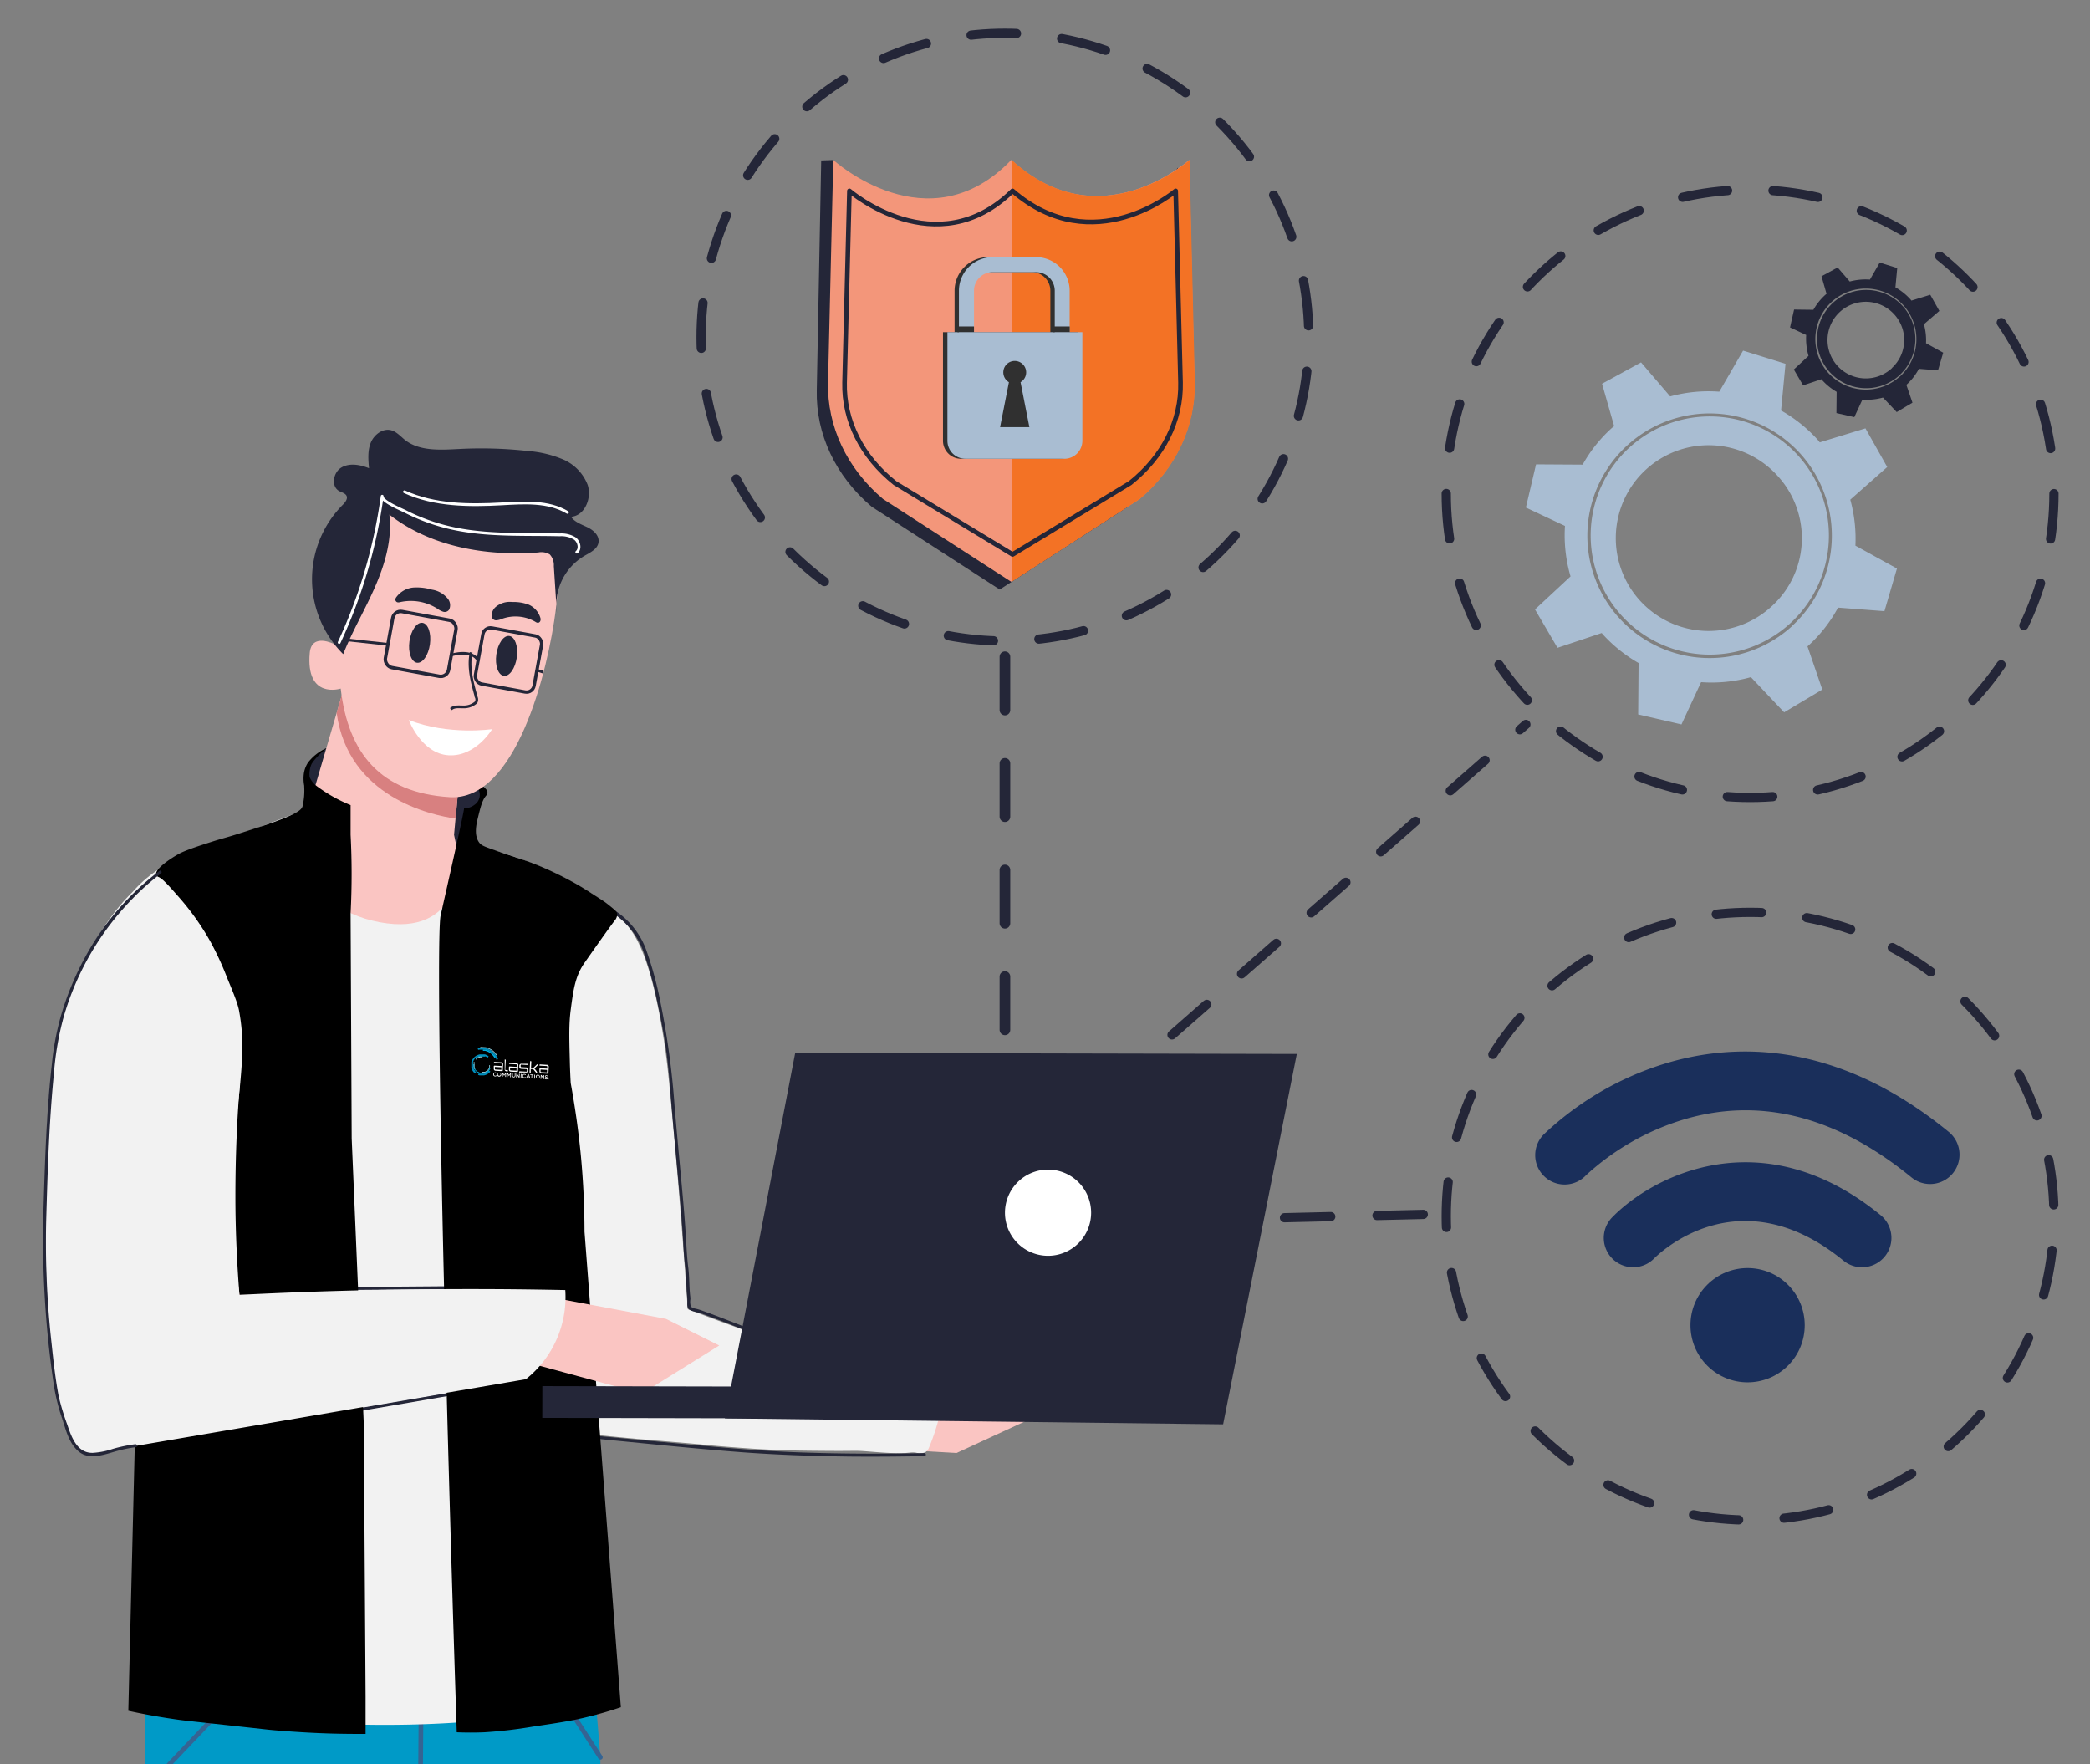 <svg xmlns="http://www.w3.org/2000/svg" xmlns:xlink="http://www.w3.org/1999/xlink" viewBox="0 0 517.61 436.94"><rect x="0" y="0" width="517.61" height="436.94" fill="#808080" stroke="none"/><defs><style>.cls-1,.cls-10,.cls-13,.cls-22,.cls-23,.cls-24,.cls-25,.cls-26,.cls-27,.cls-6,.cls-9{fill:none;}.cls-2{isolation:isolate;}.cls-3{fill:#242638;}.cls-4{fill:#f3967a;}.cls-5{fill:#f37225;mix-blend-mode:multiply;}.cls-10,.cls-22,.cls-24,.cls-25,.cls-26,.cls-27,.cls-6,.cls-9{stroke:#242638;}.cls-10,.cls-13,.cls-23,.cls-27,.cls-6,.cls-9{stroke-linecap:round;}.cls-13,.cls-23,.cls-6{stroke-linejoin:round;}.cls-6{stroke-width:1.15px;}.cls-7{fill:#303030;}.cls-8{fill:#a9bdd2;}.cls-10,.cls-22,.cls-24,.cls-25,.cls-26,.cls-27,.cls-9{stroke-miterlimit:10;}.cls-27,.cls-9{stroke-width:2.29px;}.cls-9{stroke-dasharray:11.26 11.26;}.cls-10{stroke-width:2.64px;stroke-dasharray:13.2;}.cls-11{fill:#1a2f5b;}.cls-12{fill:#009ac7;}.cls-13{stroke:#356493;stroke-width:1.16px;}.cls-14{fill:#fac5c2;}.cls-15{fill:#f2f2f2;}.cls-16{clip-path:url(#clip-path);}.cls-17{fill:#008fbe;}.cls-18{fill:#00b2e3;}.cls-19{fill:#96daea;}.cls-20{fill:#fff;}.cls-21{fill:#d88080;}.cls-22{stroke-width:0.68px;}.cls-23{stroke:#fff;stroke-width:0.69px;}.cls-24{stroke-width:0.85px;}.cls-25{stroke-width:0.82px;}.cls-26{stroke-width:0.66px;}.cls-27{stroke-dasharray:11.46;}</style><clipPath id="clip-path"><rect class="cls-1" x="122.92" y="253.51" width="7.09" height="19.47" transform="translate(-143.5 374.65) rotate(-86.76)"/></clipPath></defs><g class="cls-2"><g id="Layer_1" data-name="Layer 1"><path class="cls-3" d="M293,96.63l-1.3-55.1s-40.82,57.58-85.32-1.9l-3,.1-1.1,56.9c-.26,10.86,4.67,21.32,13.61,28.87L247.59,146l31.76-20.5C288.29,118,293.23,107.49,293,96.63Z"/><path class="cls-4" d="M295.82,94.71l-1.3-55.1s-22.18,20.13-44.07,0c-20.57,21.45-44.08,0-44.08,0l-1.3,55.1c-.26,10.86,4.68,21.33,13.62,28.87l31.76,20.51,31.76-20.51C291.14,116,296.08,105.57,295.82,94.71Z"/><path class="cls-5" d="M250.65,39.71V144l31.65-20.43c8.93-7.54,13.87-18,13.61-28.87l-1.3-55.1S272.51,59.66,250.65,39.71Z"/><path class="cls-6" d="M292.37,94.76l-1.2-47.48s-20.33,17.34-40.4,0c-18.86,18.49-40.4,0-40.4,0l-1.2,47.48c-.23,9.36,4.29,18.38,12.48,24.88l29.12,17.67,29.11-17.67C288.08,113.14,292.6,104.12,292.37,94.76Z"/><path class="cls-7" d="M233.54,82.26H267a0,0,0,0,1,0,0v26.9a4.46,4.46,0,0,1-4.46,4.46H238a4.46,4.46,0,0,1-4.46-4.46V82.26A0,0,0,0,1,233.54,82.26Z"/><path class="cls-7" d="M263.82,90H236.41V72a8.33,8.33,0,0,1,8.32-8.32H255.5A8.33,8.33,0,0,1,263.82,72Zm-23.69-3.73h20V72a4.6,4.6,0,0,0-4.6-4.6H244.73a4.6,4.6,0,0,0-4.6,4.6Z"/><path class="cls-8" d="M234.63,82.26h33.43a0,0,0,0,1,0,0v26.9a4.46,4.46,0,0,1-4.46,4.46h-24.5a4.46,4.46,0,0,1-4.46-4.46V82.26A0,0,0,0,1,234.63,82.26Z"/><path class="cls-8" d="M264.91,90H237.49V72a8.33,8.33,0,0,1,8.33-8.32h10.77A8.33,8.33,0,0,1,264.91,72Zm-23.69-3.73h20V72a4.6,4.6,0,0,0-4.6-4.6H245.82a4.6,4.6,0,0,0-4.6,4.6Z"/><rect class="cls-7" x="237.13" y="80.85" width="4.09" height="1.41"/><rect class="cls-7" x="260.84" y="80.85" width="4.09" height="1.41"/><path class="cls-7" d="M254.94,105.79l-2.19-11.14a2.83,2.83,0,1,0-2.88,0l-2.19,11.14Z"/><circle class="cls-9" cx="248.88" cy="83.49" r="75.25" transform="translate(13.86 200.44) rotate(-45)"/><path class="cls-10" d="M248.88,162.65V275.8"/><circle class="cls-9" cx="433.43" cy="122.25" r="75.25"/><path class="cls-8" d="M403.61,110.78a29.5,29.5,0,1,0,41.67,2A29.53,29.53,0,0,0,403.61,110.78ZM438.94,150a23,23,0,1,1,1.29-32.16A22.79,22.79,0,0,1,438.94,150Z"/><path class="cls-8" d="M459.51,135.13a36.31,36.31,0,0,0-1.27-11.38l9.15-8.09L462,106.09l-11.31,3.46c-.19-.22-.35-.45-.54-.66a36.52,36.52,0,0,0-9.05-7.23l1.1-11.56-10.51-3.27L425.8,97a36.28,36.28,0,0,0-12.17,1.17l-7.21-8.42-9.66,5.28,3,10.51c-.21.18-.44.34-.65.53a35.55,35.55,0,0,0-7.15,9L380.42,115,377.9,125.7l9.68,4.55a36.36,36.36,0,0,0,1.38,12.5l-8.8,8.18,5.57,9.5,10.95-3.66c.09.09.16.2.25.3a36.37,36.37,0,0,0,8.88,7.13l-.1,12.74,10.72,2.47,4.86-10.47a36,36,0,0,0,12.34-1.24l8.23,8.71,9.45-5.64-3.67-10.7.24-.2a35.28,35.28,0,0,0,7.33-9.39l11.49.88,3.1-10.56Zm-15.76,20a30.29,30.29,0,1,1,2.11-42.79A30.32,30.32,0,0,1,443.75,155.09Z"/><path class="cls-3" d="M454,74.94a12.18,12.18,0,1,0,17.21.85A12.21,12.21,0,0,0,454,74.94Zm14.59,16.2a9.49,9.49,0,1,1,.54-13.28A9.4,9.4,0,0,1,468.54,91.14Z"/><path class="cls-3" d="M477,85a15,15,0,0,0-.52-4.7L480.3,77l-2.25-4-4.67,1.44c-.08-.09-.14-.19-.22-.28a15.11,15.11,0,0,0-3.74-3l.45-4.78-4.34-1.35-2.42,4.21a15,15,0,0,0-5,.48l-3-3.48-4,2.18,1.25,4.35-.26.21a14.79,14.79,0,0,0-3,3.74l-4.78-.06-1,4.43,4,1.87a15.13,15.13,0,0,0,.58,5.17l-3.64,3.38,2.3,3.92,4.53-1.51.1.12a14.88,14.88,0,0,0,3.67,3l-.05,5.26,4.43,1,2-4.33a15.15,15.15,0,0,0,5.1-.51l3.4,3.59,3.9-2.33-1.51-4.42.1-.08a14.57,14.57,0,0,0,3-3.88l4.74.37,1.28-4.37Zm-6.51,8.25a12.51,12.51,0,1,1,.87-17.68A12.53,12.53,0,0,1,470.53,93.25Z"/><circle class="cls-9" cx="433.43" cy="301.2" r="75.25" transform="translate(-86.03 394.7) rotate(-45)"/><circle class="cls-11" cx="432.81" cy="328.19" r="14.15" transform="translate(-105.3 402.17) rotate(-45)"/><path class="cls-11" d="M461.15,313.84a7.21,7.21,0,0,1-4.6-1.64c-26.07-21.31-46-1.41-46.88-.55a7.27,7.27,0,0,1-10.41-10.16c10.31-10.57,37.48-24.27,66.5-.55a7.27,7.27,0,0,1-4.61,12.9Z"/><path class="cls-11" d="M478,293.23a7.26,7.26,0,0,1-4.6-1.64c-18.81-15.38-38.06-20.12-57.22-14.09A62.66,62.66,0,0,0,392.85,291a7.28,7.28,0,1,1-10.41-10.17,76.19,76.19,0,0,1,29.35-17.25c16.58-5.22,42.32-6.56,70.79,16.7A7.28,7.28,0,0,1,478,293.23Z"/><polygon class="cls-12" points="146.56 409.2 148.69 435.21 148.31 716.89 112.47 718.05 101.68 463.34 95.9 462.95 69.31 717.66 31.55 717.66 37.33 573.16 35.79 417.87 59.68 401.3 146.56 409.2"/><polyline class="cls-13" points="38.1 440.99 67.38 410.16 99.37 410.55"/><polyline class="cls-13" points="101.68 463.34 103.99 458.71 104.38 410.55 133.28 411.32 148.69 435.21"/><circle class="cls-13" cx="102.26" cy="341.57" r="2.99"/><polygon class="cls-14" points="156.65 260.79 169.55 327.72 259.76 349.29 236.88 359.85 145.34 354.57 132 290.28 156.65 260.79"/><path class="cls-15" d="M74.57,200.91s-28.51,10.87-32.42,12.76a30.31,30.31,0,0,0-9.29,7.2c-1.49,1.45-7.17,7.11-12.37,18.06a91.85,91.85,0,0,0-8.2,31.69c-1,9.78-.94,22.7-.94,22.7H35.11L32,421.16s67.79,14.08,119.28-.88q-1.5-32.43-3-64.87c2.16.23,5.39.56,9.34.92,3.64.33,4.71.4,9,.77,8.41.71,8.33.8,13.61,1.22,4,.31,7.36.58,12,.76,4.16.17,7.58.2,11.81.23,7.9.07,7.4-.1,10,.08,2.38.17,6.11.55,9.16.5,2.31-.05,2.36-.3,3.67-.12a3.42,3.42,0,0,0,2.3-.11,2.35,2.35,0,0,0,.91-1.15,54,54,0,0,0,4-16.7c.1-2.37.15-3.56-.15-4.13-1.87-3.48-8.29-2.12-18.65-2.44-1.93-.06-16.22-.59-27.6-4.59-1.06-.37-5.5-2-10.66-3.9l-6.69-2.52c-.25-3.61-.61-8.72-1.07-14.83-.41-5.43-1.11-14.71-2-24.7-1.25-13.83-1.87-20.75-2.73-26.36-3.14-20.59-6.73-26.39-9.82-30a37.65,37.65,0,0,0-9.41-7.8c-16.56-10.34-37.12-13.73-49.77-15Z"/><path class="cls-3" d="M81.06,185.16a16.22,16.22,0,0,0-2.18,1.57c-1.44,1.21-2.24,1.88-2.7,3.09a5.88,5.88,0,0,0,0,3.86,6,6,0,0,0,1.9,2.7c4.11,3.61,33,18.75,35.77,13.77.34-.61-.06-.91.35-2.69.58-2.5,1.78-3.71,3-5.85,1-1.69,2.37-4.58,2.35-5.79C119.57,194.12,116.64,189.93,81.06,185.16Z"/><path class="cls-14" d="M85.16,170.45,74.83,205.72S73,224.44,94,228.39c20.29,3.82,19.78-15.3,19.78-15.3l-1.33-6.34,1.94-21.09Z"/><path class="cls-3" d="M88.32,319.45l19.14-.15,2.76,0a.38.38,0,0,0,0-.75l-19.15.15-2.75,0a.38.38,0,0,0,0,.75Z"/><path class="cls-3" d="M89.4,349.41l19.42-3.32,2.81-.48c.47-.08.27-.8-.2-.72L92,348.21l-2.81.48c-.47.08-.27.8.2.72Z"/><path class="cls-3" d="M147.06,356.25c12,1.14,24,2.44,36.07,3.36,9.11.7,18.24,1,27.37,1.12,6.16.06,12.32,0,18.48-.11a.38.38,0,0,0,0-.75c-10.16.21-20.32.19-30.47-.16s-20-1.24-30.06-2.18l-21.39-2c-.48-.05-.48.7,0,.75Z"/><path class="cls-3" d="M150.71,225.5a19.19,19.19,0,0,1,8.89,10.93,90.73,90.73,0,0,1,3,10.86c1,4.72,2,9.49,2.57,14.29.5,4,.8,8.09,1.13,12.14.68,8.19,1.5,16.38,2.21,24.57.31,3.52.57,7,.76,10.58.1,1.76.24,3.51.46,5.27.26,2.07.21,4.15.39,6.23a16.87,16.87,0,0,1,.1,2c0,.68-.12,1.46.47,1.93s1.89.62,2.75.92c3.89,1.35,7.72,2.9,11.55,4.4.45.17.65-.55.2-.73-3.63-1.41-7.25-2.85-10.92-4.17-.52-.19-1-.37-1.58-.52s-1.33-.21-1.61-.73a3.86,3.86,0,0,1-.09-1.73c0-.47-.08-.93-.12-1.39-.19-2.13-.14-4.25-.41-6.37-.22-1.76-.35-3.53-.45-5.3-.19-3.54-.46-7.07-.76-10.61-.71-8.08-1.52-16.15-2.19-24.24a199.89,199.89,0,0,0-3.57-26,88.62,88.62,0,0,0-3.31-12.17,19.69,19.69,0,0,0-9-10.83.38.38,0,0,0-.38.65Z"/><path d="M116.1,192.38c.67.36,1.25.74,2.41,1.49a11.1,11.1,0,0,1,1.21.95c.85.76,1,1.08,1,1.29a1.48,1.48,0,0,1-.38,1c-1,1.15-1.47,3.37-2,5.5-.35,1.44-1,4.19.3,6,.56.77,1.19,1,3.8,1.91,5.7,2,7.53,2.46,10.37,3.61,1.65.66,3.16,1.36,3.74,1.62,1.94.9,3.39,1.66,3.93,1.94.24.13,1.23.65,2.61,1.44,1.6.92,3.31,2,6.66,4.23,0,0,.47.31,1.76,1.38,1,.82,1.24,1.11,1.33,1.5a2.36,2.36,0,0,1-.64,1.79s-1.16,1.45-7.42,10.39c-2.31,3.31-2.76,6.52-3.44,11.7-.46,3.54-.37,6.84-.22,12.61.05,2.27.15,4.16.22,5.49,1,5.5,1.9,11.51,2.52,18,.63,6.74.89,13,.9,18.82l9,117.75c-2,.69-5,1.63-8.72,2.52s-6.87,1.37-13.07,2.29A113.86,113.86,0,0,1,120,429c-2.85.12-5.22.07-6.88,0-3.73-113.86-5.13-197-4-202.24,1.38-6.21,5.9-26,5.81-26.6a3.94,3.94,0,0,0,2.52-.8,3,3,0,0,0,.86-4.21,3.6,3.6,0,0,0-.54-.66,8.64,8.64,0,0,0-2.27-1.55c-.72-.38-1.7-.89-2.9-1.43a53.26,53.26,0,0,0-7.67-2.78,40.71,40.71,0,0,0-4.68-1.07c-7.35-.43-9-.69-9-.86s5-.85,10.43.23a46,46,0,0,1,5.74,1.66A63.82,63.82,0,0,1,116.1,192.38Z"/><path d="M80.81,185.3c.06.09-1.18.88-2.8,2.76a8.82,8.82,0,0,0-.85,1.15,6.51,6.51,0,0,0-.49,3.24,5.74,5.74,0,0,0,1.47,2,37.56,37.56,0,0,0,8.69,4.94v7.34a187.48,187.48,0,0,1,0,19.45l.27,55.76,3,70.85.44,67.34,0,9.28c-2.33,0-5.38,0-9-.11-2.27-.07-7.16-.26-13.53-.8-1.87-.16-1.87-.19-11.81-1.27-9.67-1.05-10.65-1.13-13.07-1.49-4.69-.68-8.58-1.45-11.35-2.06q1.06-43.51,2.11-87,2.2-11.39,4.43-22.78a83.11,83.11,0,0,1,8-11.31,40.58,40.58,0,0,1,6-6,36.23,36.23,0,0,1,3.82-2.67c.21-1.3,3.55-22.14,3.9-33.86a50.45,50.45,0,0,0-.76-9.33c-.31-2-1.23-4.21-3.06-8.64A74.73,74.73,0,0,0,52,233a64,64,0,0,0-7.33-10.4c-2.89-3.29-4.34-4.94-5.38-5.39a1.08,1.08,0,0,1-.61-.54c-.47-1.27,3.06-3.76,5.38-5.07.69-.4,2.08-1.14,8.17-3.06,3.09-1,3.56-1,7.34-2.22s5.72-1.84,6.51-2.11c7.77-2.7,8.56-3.65,8.85-4.54a17.15,17.15,0,0,0,.41-4.9c0-.08,0-.14,0-.18a9.41,9.41,0,0,1-.12-2.75h0a6.69,6.69,0,0,1,1.07-3A11.78,11.78,0,0,1,80.81,185.3Z"/><path class="cls-14" d="M55.79,293.8l3.52,26.88h73.93l31.69,5.94,13.2,6.6L159,345.11l-31.69-8.58L32.08,354.94a5.75,5.75,0,0,1-3.19-4.24l-9.62-56.46Z"/><path class="cls-15" d="M11.53,291.2c-.13,6.09-.19,11.25-.22,15.14,0,0-.2,25.33,3.37,42.2a32.89,32.89,0,0,0,2.56,6.93c1.46,3,2.3,3.7,2.94,4.07,2.61,1.53,5.91.08,6.72-.3l103.34-17.67A26,26,0,0,0,140,319.49q-23.06-.5-47.7,0-16.89.36-33,1.19c-.59-7.57-1-15.7-1-24.31,0-10.13.41-19.61,1.15-28.34Z"/><path class="cls-3" d="M39.48,215.68a68.5,68.5,0,0,0-14.84,15.51,73.16,73.16,0,0,0-9.22,19.26,66.36,66.36,0,0,0-2.55,12.87c-1.34,11.62-1.7,23.38-2.07,35.06a251,251,0,0,0,1,32.21q.63,6.51,1.62,13a47.65,47.65,0,0,0,2,7.82c.95,2.91,1.75,6.36,4.36,8.29,2.42,1.78,5.86.62,8.44-.14a37.63,37.63,0,0,1,5.46-1.17c.47-.06.27-.79-.2-.72A37.63,37.63,0,0,0,28,358.81a19,19,0,0,1-5.06,1c-3.82.07-5.24-3.87-6.25-6.91a58.65,58.65,0,0,1-2.18-7.21c-.81-4.32-1.29-8.73-1.75-13.09a225.43,225.43,0,0,1-1.33-30c.35-12.28.71-24.6,1.93-36.83a74.43,74.43,0,0,1,2.44-14.06A69.47,69.47,0,0,1,36.3,219.23c1.15-1,2.34-2,3.56-2.91.38-.29,0-.94-.38-.64Z"/><g id="AC-primary-color-white-text-Gradient"><g class="cls-16"><g class="cls-16"><path class="cls-17" d="M123.22,262a2.59,2.59,0,0,0-.14-.29,2.75,2.75,0,0,0-.17-.29h0l-.19-.27a2.32,2.32,0,0,0-.21-.25l-.23-.24-.24-.22-.27-.2-.27-.17-.3-.16-.3-.13-.31-.11h0l-.32-.08-.32-.05-.33,0h-.33l-.33,0-.33,0-.32.08.11.39.29-.06h0l.29,0,.3,0h.3l.29,0,.29.05.29.08.28.09.28.12h0l.26.14.25.16.24.18.22.2.21.21.19.23.17.24.15.26.13.27.11.27.38-.13a1.66,1.66,0,0,0-.12-.31"/><path class="cls-18" d="M122.4,261.38l-.19-.23-.21-.21-.22-.2-.24-.18-.25-.16-.26-.14h0l-.28-.12-.28-.09-.29-.08-.29-.05-.29,0,0,.32.27,0,.27,0,.26.07.25.09.25.11a1.36,1.36,0,0,1,.24.13l.23.14a1.84,1.84,0,0,1,.22.17,1.12,1.12,0,0,1,.2.18l.19.19.17.21c.06.07.11.15.16.22s.1.16.14.24l.29-.16-.15-.26-.17-.24"/><path class="cls-17" d="M121,265.24l-.13.13h0l-.13.11-.15.1-.15.09-.16.08-.17.07-.17.05-.17,0-.18,0h-.36l-.17,0-.18,0-.17,0-.17-.06-.15.4.2.06.2.06.21,0h0l.21,0h.21l.21,0,.21,0,.21-.05h0l.2-.06.2-.08.19-.09.18-.11.17-.12.17-.14.15-.14.14-.16-.33-.27-.12.13"/><path class="cls-18" d="M120.3,265.75l.16-.08.15-.09.15-.1.13-.11h0l.13-.13.12-.13.11-.14.09-.15.08-.16.08-.16-.22-.09a.94.94,0,0,1-.06.15l-.07.14-.09.14-.1.13-.1.12h0l-.12.11-.12.1h0l-.13.09-.14.08-.15.07-.14.06-.16,0,.06.22.17-.05.17-.07"/><path class="cls-19" d="M120.2,265.54l.15-.07.14-.08.13-.09h0l.12-.1.12-.11h0l.1-.12.1-.13.09-.14.07-.14a.94.94,0,0,0,.06-.15l.06-.15c0-.05,0-.1,0-.15a2880977495650.47,2880977495650.47,0,0,0,0-.32h-.17c0,.05,0,.1,0,.15l0,.14a.57.57,0,0,1,0,.14c0,.05,0,.1,0,.14l-.06.14s0,.08-.07.13l-.08.12-.09.12-.1.11-.1.1-.11.09-.13.09-.12.07h0l-.13.07-.14.05-.14,0-.14,0-.15,0h-.29v.17a.85.85,0,0,0,.16,0h.16l.16,0h0l.15,0,.16,0,.14-.06"/><path class="cls-18" d="M119.86,261.46l-.17,0-.18,0h-.36l-.17,0h0l-.18,0-.17,0-.16.07h0l-.16.08h0a.65.65,0,0,0-.16.09l.13.19.14-.08h0l.14-.07h0a.47.47,0,0,1,.15-.06l.15-.05.16,0,.16,0h.48l.15,0,.16,0,.15,0,.08-.21-.17-.06-.17,0"/><path class="cls-19" d="M119.62,259.48l.33,0,.32.05.32.08h0l.31.11.3.13.3.16.27.17.27.2.24.22.23.24a2.32,2.32,0,0,1,.21.25l.19.27.15-.09a2.83,2.83,0,0,0-.2-.28,2.88,2.88,0,0,0-.22-.27l-.23-.25-.26-.22h0a2.92,2.92,0,0,0-.28-.21h0a1.75,1.75,0,0,0-.29-.18,2.14,2.14,0,0,0-.3-.17l-.31-.13-.33-.11h0l-.33-.09-.34-.06-.34,0h-.34l-.35,0,0,.18.33,0h.33"/><path class="cls-19" d="M119.18,261.64l-.16,0-.16,0-.15.05a.47.47,0,0,0-.15.06h0l-.14.07h0l-.14.08-.13.09-.13.1-.11.11-.11.12.13.11.1-.11h0a.52.52,0,0,1,.11-.1.48.48,0,0,1,.11-.09l.12-.09.13-.07.13-.07.13,0,.15-.05.14,0,.14,0h.3v-.17h-.32"/><path class="cls-18" d="M118.5,265.51l-.15-.07h0l-.13-.09h0l-.13-.09h0l-.12-.11h0l-.11-.12-.1-.12h0a1,1,0,0,1-.09-.13l-.09-.14a.91.91,0,0,0-.07-.14h0a.88.88,0,0,1-.05-.15.75.75,0,0,1,0-.16.83.83,0,0,1,0-.15c0-.05,0-.11,0-.16s0-.11,0-.16v-.16h-.22a1,1,0,0,0,0,.17,1.09,1.09,0,0,0,0,.18,1.1,1.1,0,0,0,0,.18,3.2,3.2,0,0,0,.09.34,1.22,1.22,0,0,0,.07.17l.07.16a1.3,1.3,0,0,0,.1.15l.1.15a1.34,1.34,0,0,0,.11.14l.12.12.14.12.14.11.15.09.16.09.16.07.08-.21a.61.61,0,0,1-.14-.07"/><path class="cls-17" d="M117.69,265.19a1.34,1.34,0,0,1-.11-.14l-.11-.15-.09-.15-.07-.16a1.22,1.22,0,0,1-.07-.17,3.2,3.2,0,0,1-.09-.34,1.1,1.1,0,0,1,0-.18,1.09,1.09,0,0,1,0-.18,1,1,0,0,1,0-.17,1.1,1.1,0,0,1,0-.18.57.57,0,0,1,0-.18,1.36,1.36,0,0,1,0-.17l.06-.17a1.11,1.11,0,0,1,.07-.16l.08-.16.1-.15a1.34,1.34,0,0,1,.11-.14.69.69,0,0,1,.11-.13l.13-.13.14-.11.14-.1a.65.65,0,0,1,.16-.09h0l.16-.08h0l.16-.07.17,0,.18,0h0l.17,0h.36l.18,0,.17,0,.17,0,.17.06.17.07.15.08.15.1.15.11h0l.27-.33-.17-.13-.18-.11-.19-.1-.19-.09-.2-.07-.21,0a1.33,1.33,0,0,0-.21,0l-.21,0h-.42l-.21,0-.2.05-.21.06-.19.08-.19.09a1.18,1.18,0,0,0-.19.11l-.17.12h0l-.16.13a1.06,1.06,0,0,0-.15.15h0l-.14.16a1.09,1.09,0,0,0-.13.17h0l-.12.18h0l-.09.18h0a1.76,1.76,0,0,0-.09.2h0c0,.06-.05.13-.07.2a1.46,1.46,0,0,0,0,.2,1.55,1.55,0,0,0,0,.21c0,.07,0,.14,0,.21v.21h0c0,.07,0,.15,0,.22l0,.2h0a1.6,1.6,0,0,0,0,.21,1.17,1.17,0,0,0,.06.2h0a1.19,1.19,0,0,0,.08.2,1.11,1.11,0,0,0,.09.19h0a1.74,1.74,0,0,0,.11.18,1.88,1.88,0,0,0,.12.18h0l.13.16.15.15a1.07,1.07,0,0,0,.16.14l.27-.33-.14-.12-.12-.12"/><path class="cls-19" d="M117.35,263.88c0,.05,0,.11,0,.16a.83.83,0,0,0,0,.15.75.75,0,0,0,0,.16.88.88,0,0,0,.05.15h0a.91.91,0,0,1,.07.14l.09.14.14-.09-.08-.13-.06-.13h0l-.06-.14h0s0-.09,0-.14l0-.14a.77.77,0,0,1,0-.15.66.66,0,0,1,0-.14v-.15c0-.05,0-.1,0-.15a.68.68,0,0,1,0-.14s0-.1,0-.14a.58.58,0,0,1,0-.14l-.16-.07a1,1,0,0,0,0,.16.83.83,0,0,0,0,.15l0,.16c0,.05,0,.11,0,.16v.16s0,.11,0,.16"/><path class="cls-20" d="M122.15,266.05h0a.52.52,0,0,1,.9-.3l-.11.12a.41.41,0,0,0-.27-.13.32.32,0,0,0-.34.32h0a.34.34,0,0,0,.3.37.44.44,0,0,0,.29-.11l.1.11a.49.49,0,0,1-.4.15.48.48,0,0,1-.47-.52"/><path class="cls-20" d="M123.15,266.1h0a.51.51,0,0,1,1,.06h0a.5.5,0,0,1-.54.47.49.49,0,0,1-.48-.53m.84,0h0a.35.35,0,0,0-.31-.37.33.33,0,0,0-.35.33h0a.33.33,0,0,0,.31.36.32.32,0,0,0,.35-.32"/><polygon class="cls-20" points="124.4 265.69 124.58 265.7 124.86 266.17 125.18 265.73 125.36 265.74 125.31 266.71 125.13 266.7 125.17 266 124.84 266.44 124.83 266.44 124.56 265.97 124.52 266.66 124.35 266.65 124.4 265.69"/><polygon class="cls-20" points="125.61 265.75 125.79 265.76 126.06 266.24 126.39 265.8 126.57 265.81 126.51 266.78 126.34 266.77 126.38 266.07 126.05 266.51 126.04 266.51 125.76 266.04 125.72 266.73 125.56 266.72 125.61 265.75"/><path class="cls-20" d="M126.77,266.38l0-.56H127l0,.55a.24.24,0,0,0,.23.29c.16,0,.25-.08.26-.25l0-.56h.17l0,.55a.42.42,0,1,1-.84,0"/><polygon class="cls-20" points="127.87 265.88 128.03 265.89 128.51 266.59 128.55 265.92 128.72 265.93 128.67 266.9 128.52 266.89 128.02 266.17 127.98 266.86 127.82 266.85 127.87 265.88"/><rect class="cls-20" x="128.55" y="266.35" width="0.97" height="0.17" transform="translate(-144.25 380.23) rotate(-86.76)"/><path class="cls-20" d="M129.34,266.45h0a.49.49,0,0,1,.53-.47.5.5,0,0,1,.37.17l-.11.12a.42.42,0,0,0-.27-.14.33.33,0,0,0-.34.33h0a.33.33,0,0,0,.3.36.36.36,0,0,0,.29-.11l.1.12a.49.49,0,0,1-.4.15.5.5,0,0,1-.47-.53"/><path class="cls-20" d="M130.78,266h.16l.38,1h-.18l-.09-.24-.46,0-.11.23h-.18Zm.22.6-.15-.39-.19.38Z"/><polygon class="cls-20" points="131.64 266.25 131.33 266.24 131.34 266.08 132.13 266.12 132.12 266.28 131.81 266.26 131.77 267.07 131.6 267.06 131.64 266.25"/><rect class="cls-20" x="131.9" y="266.54" width="0.97" height="0.17" transform="translate(-141.29 383.75) rotate(-86.76)"/><path class="cls-20" d="M132.68,266.64h0a.5.5,0,0,1,.54-.47.48.48,0,0,1,.48.52h0a.51.51,0,0,1-1-.06m.84.05h0a.33.33,0,0,0-.31-.37.34.34,0,0,0-.35.33h0a.33.33,0,0,0,.32.36.32.32,0,0,0,.34-.32"/><polygon class="cls-20" points="133.94 266.22 134.1 266.23 134.58 266.93 134.62 266.26 134.79 266.27 134.73 267.24 134.59 267.23 134.09 266.51 134.05 267.2 133.88 267.19 133.94 266.22"/><path class="cls-20" d="M134.92,267.11,135,267a.46.46,0,0,0,.3.15c.11,0,.18,0,.18-.11h0c0-.07,0-.11-.21-.16s-.31-.13-.3-.31h0a.29.29,0,0,1,.34-.26.56.56,0,0,1,.35.14l-.1.13a.48.48,0,0,0-.26-.12c-.1,0-.16,0-.16.11h0c0,.07,0,.11.22.16s.31.15.3.31h0c0,.18-.16.28-.37.27a.64.64,0,0,1-.4-.18"/><path class="cls-20" d="M127.86,263.28l-1.62-.09a.14.14,0,0,0-.16.14v.16l1.77.1a.13.13,0,0,1,.14.15l0,.48-1.78-.1a.16.16,0,0,0-.16.15l0,.64a.45.45,0,0,0,.43.48l1.63.09a.15.15,0,0,0,.16-.14l.09-1.58a.46.46,0,0,0-.44-.48m0,1.88-1.46-.08a.14.14,0,0,1-.14-.15l0-.49,1.61.09Z"/><path class="cls-20" d="M135.4,263.71l-1.63-.1a.16.16,0,0,0-.16.15v.15l1.78.1a.16.16,0,0,1,.14.16l0,.48-1.77-.1a.15.15,0,0,0-.16.15l0,.64a.46.46,0,0,0,.43.48l1.63.09a.15.15,0,0,0,.16-.14l.09-1.58a.45.45,0,0,0-.43-.48m0,1.88-1.47-.08a.16.16,0,0,1-.14-.16l0-.48,1.61.09Z"/><path class="cls-20" d="M130.38,264.36l-1.3-.07a.15.15,0,0,1-.14-.16l0-.33a.15.15,0,0,1,.15-.14l1.61.09a.15.15,0,0,0,.16-.14v-.16l-.46,0-.48,0-.82,0a.46.46,0,0,0-.48.43l0,.34a.46.46,0,0,0,.43.48l1.3.07a.16.16,0,0,1,.14.16l0,.33a.14.14,0,0,1-.15.14l-1.61-.09a.16.16,0,0,0-.16.14v.16l.46,0,.48,0,.82,0a.45.45,0,0,0,.48-.43l0-.33a.47.47,0,0,0-.43-.49"/><path class="cls-20" d="M124.1,263.07l-1.62-.09a.15.15,0,0,0-.16.13v.17l1.77.1a.13.13,0,0,1,.14.15l0,.48-1.78-.1a.16.16,0,0,0-.16.15l0,.64a.45.45,0,0,0,.43.48l1.63.09a.15.15,0,0,0,.16-.14l.09-1.58a.46.46,0,0,0-.44-.48m0,1.88-1.46-.08a.15.15,0,0,1-.14-.16l0-.48,1.61.09Z"/><path class="cls-20" d="M132.87,265.25l-.51-.63.38-.38.41-.4h0l.11-.11-.1-.1h0a.14.14,0,0,0-.2,0h0l-.86.83-.59,0,.08-1.51a.15.15,0,0,0-.15-.16h-.15l-.09,1.71-.06,1a.16.16,0,0,0,.14.17h.16l0-.92.59,0,.28.34h0l.12.15.34.41h0l0,0,.09.12.12-.09h0a.15.15,0,0,0,0-.22Z"/><path class="cls-20" d="M125.48,265h-.27a.16.16,0,0,1-.08-.14l.13-2.3a.17.17,0,0,0-.15-.17H125l0,.72h0v.15l0,.84,0,.75h0a.37.37,0,0,0,.06.25h0a.46.46,0,0,0,.37.22h.36v-.15h0a.16.16,0,0,0-.14-.17"/><path class="cls-20" d="M135.88,267.32a.09.09,0,0,1-.09-.1.11.11,0,0,1,.11-.09.11.11,0,0,1,.09.1.09.09,0,0,1-.11.09m0-.17a.07.07,0,0,0-.08.07.08.08,0,0,0,.08.09.08.08,0,0,0,0-.16m0,.13,0,0h0v0h0v-.11h0a0,0,0,0,1,0,0s0,0,0,0l0,0Zm0-.09h0v0h0a0,0,0,0,0,0,0s0,0,0,0"/></g></g></g><path class="cls-21" d="M83.37,176.55l1.48-5.05L94,175l8.61,4.48,11.29,11.75-1.06,11.5C106.83,201.9,86.21,197.42,83.37,176.55Z"/><path class="cls-14" d="M137.71,150.52c-2,16.16-10.08,47.91-26.33,46.9-17.1-1.06-25.16-10.82-27-26.89,0,0-8.7,2.79-7.67-8.82.45-5.12,6.07-2.19,6.07-2.19s-8.25-42.47,18.49-45S140.48,128.41,137.71,150.52Z"/><path class="cls-3" d="M108.36,150.77a4.7,4.7,0,0,0,1.44.74,1.32,1.32,0,0,0,1.44-.54,2.59,2.59,0,0,0-.27-2.62,6.3,6.3,0,0,0-4-2.32,13.26,13.26,0,0,0-4.62-.52,5.9,5.9,0,0,0-4.18,2.35,1.17,1.17,0,0,0-.26.6.73.73,0,0,0,.48.69,1.48,1.48,0,0,0,.78-.05A12.21,12.21,0,0,1,108.36,150.77Z"/><path class="cls-3" d="M124.28,153.28a4,4,0,0,1-1.43.35,1.12,1.12,0,0,1-1.07-.89,2.87,2.87,0,0,1,1-2.44,5.43,5.43,0,0,1,4.1-1.21,10.55,10.55,0,0,1,4.07.66,5.17,5.17,0,0,1,2.89,3.31,1.15,1.15,0,0,1,0,.64.7.7,0,0,1-.59.54,1.2,1.2,0,0,1-.65-.24A9.79,9.79,0,0,0,124.28,153.28Z"/><path class="cls-22" d="M116.69,161.57c-.8,3.69.26,7.5,1.28,11.14a1.45,1.45,0,0,1,0,1.1,1.26,1.26,0,0,1-.34.35,4.53,4.53,0,0,1-2.39.9c-1.24.08-2.67-.28-3.57.57"/><path class="cls-3" d="M128,162.79c.37-2.73-.46-5.1-1.87-5.29s-2.83,1.87-3.21,4.59.46,5.1,1.86,5.29S127.61,165.52,128,162.79Z"/><path class="cls-3" d="M106.48,159.53c.37-2.73-.46-5.09-1.86-5.28s-2.84,1.86-3.22,4.59.47,5.1,1.87,5.29S106.11,162.26,106.48,159.53Z"/><path class="cls-20" d="M121.88,180.58s-10.8,1.6-20.64-2.27c0,0,3.14,8.35,9.87,8.74S121.88,180.58,121.88,180.58Z"/><path class="cls-3" d="M144.68,137.69c1.47-.85,3.32-1.69,3.55-3.38s-1.25-3-2.71-3.71-3.16-1.27-4.11-2.61c3.42-.24,5.21-4.64,4.13-7.9a11.3,11.3,0,0,0-6.07-6.3,27.77,27.77,0,0,0-8.7-2.09,104.58,104.58,0,0,0-16.88-.51c-4.72.23-10,.65-13.67-2.29-1-.84-2-1.94-3.27-2.32-2.07-.61-4.26,1-5.1,3s-.65,4.24-.46,6.38c-2.19-.88-4.79-1.37-6.83-.18s-2.64,4.66-.58,5.82c.67.38,1.57.54,1.87,1.25s-.36,1.6-1,2.21A26.12,26.12,0,0,0,85,162c2.26-5.72,5.42-11,7.89-16.67s4.26-11.78,3.54-17.88c10.26,8,24,10.32,36.89,9.37a4,4,0,0,1,2.84.49,3.9,3.9,0,0,1,1,2.88l.75,11.58A14.15,14.15,0,0,1,144.68,137.69Z"/><path class="cls-23" d="M84,159.11a126.16,126.16,0,0,0,10.65-36.22c-.15,1.28,4.76,3.29,5.63,3.73a48.49,48.49,0,0,0,10.16,3.84c9.32,2.35,18.68,1.76,28.18,2a6.39,6.39,0,0,1,3.74.9c1.05.78,1.47,2.53.48,3.38"/><path class="cls-23" d="M140.53,126.9c-4.77-2.85-10.73-2.42-16.28-2.11-8.16.45-16.66.4-24.08-3"/><rect class="cls-24" x="96.22" y="152.41" width="15.92" height="14.11" rx="1.98" transform="translate(177.96 335.08) rotate(-169.63)"/><rect class="cls-25" x="118.55" y="156.39" width="14.77" height="14.11" rx="1.9" transform="translate(220.39 346.89) rotate(-169.63)"/><line class="cls-26" x1="85.3" y1="158.4" x2="95.82" y2="159.54"/><path class="cls-26" d="M111.73,162.23s5.3-1.67,6.77,1.53"/><line class="cls-26" x1="133.11" y1="166.03" x2="134.49" y2="166.45"/><polygon class="cls-3" points="321.17 261.02 196.94 260.75 179.53 351.27 302.92 352.74 321.17 261.02"/><rect class="cls-3" x="134.29" y="343.38" width="79.14" height="7.86" transform="translate(0.75 -0.38) rotate(0.12)"/><path class="cls-20" d="M270.23,300.37A10.67,10.67,0,1,0,259.54,311,10.67,10.67,0,0,0,270.23,300.37Z"/><path class="cls-27" d="M290.26,256.3l87.64-76.89"/><path class="cls-27" d="M318.12,301.57l34.39-.82"/></g></g></svg>